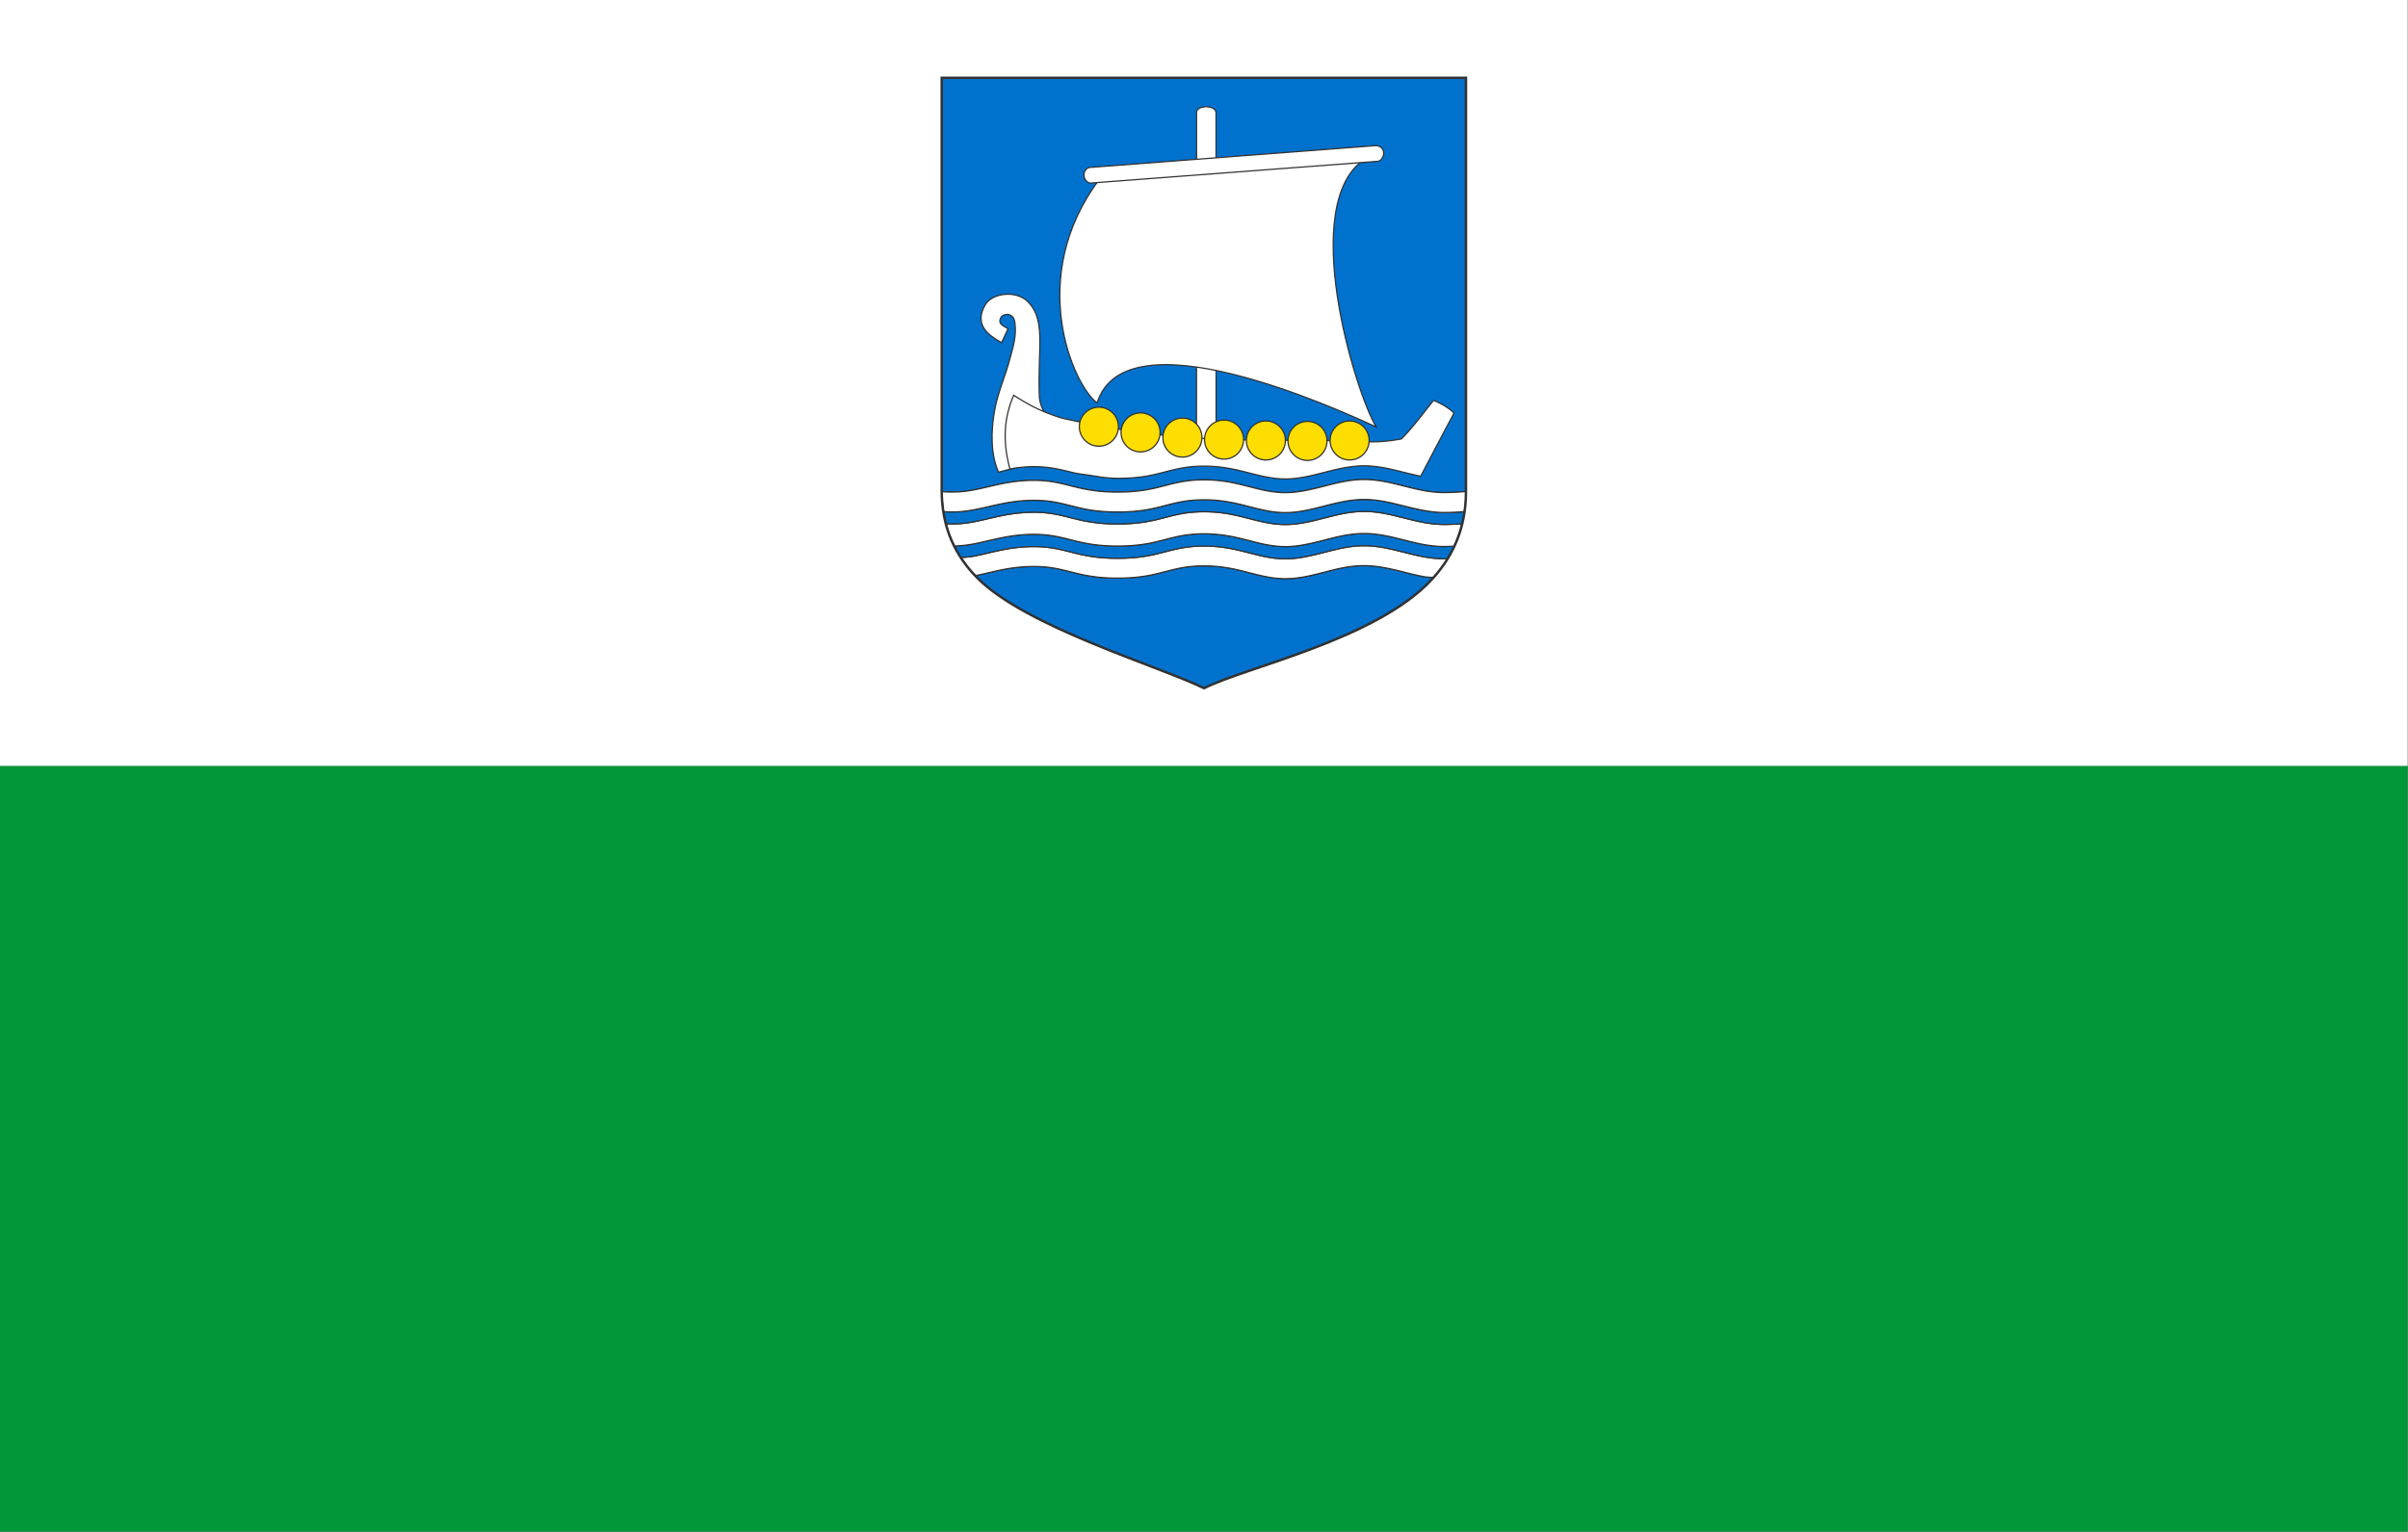 <svg xmlns="http://www.w3.org/2000/svg" width="471.43" height="300" version="1.0"><rect width="100%" height="100%" fill="#808080" stroke="none"/><path style="fill:#009739;fill-opacity:1" d="M0 87.5h275V175H0z" transform="translate(0 -.001) scale(1.714)"/><path style="fill:#fff" d="M0 .001h275v87.5H0z" transform="translate(0 -.001) scale(1.714)"/><path style="fill:#0072ce;fill-opacity:1;stroke:#323232;stroke-width:.501;stroke-miterlimit:4;stroke-opacity:1" d="M.594.531v168.156c0 .252.06.47.062.72 1.497.05 2.125.16 5.094.124 2.642-.032 5.107-.341 7.531-.781 2.424-.44 4.8-1.019 7.281-1.594 2.482-.575 5.061-1.155 7.875-1.594a63.09 63.09 0 0 1 9.282-.78 47.77 47.77 0 0 1 8.843.718c2.554.445 4.852 1.05 7.25 1.656 2.4.606 4.905 1.203 7.907 1.656 3.001.454 6.482.765 10.843.75 4.362-.014 7.865-.342 10.844-.812 2.98-.47 5.458-1.1 7.844-1.719 2.386-.62 4.669-1.224 7.25-1.687 2.581-.463 5.465-.78 9.031-.781a57.5 57.5 0 0 1 9.531.78c2.864.473 5.471 1.111 7.97 1.75 2.497.64 4.904 1.282 7.374 1.782 2.47.5 5.003.853 7.781.906 2.78.054 5.485-.26 8.157-.75 2.672-.49 5.311-1.132 7.969-1.812 2.657-.68 5.327-1.389 8.062-1.906 2.735-.518 5.533-.872 8.438-.875 2.904-.004 5.696.334 8.437.843 2.741.51 5.43 1.201 8.125 1.875 2.695.674 5.39 1.353 8.156 1.844 2.766.49 5.609.791 8.563.75 2.912-.04 5.19-.152 7.062-.313.51-.043.797-.106 1.25-.156V.531H.594z" transform="matrix(.48 0 0 .48 184.08 14.982)"/><path style="fill:#fff;fill-opacity:1;fill-rule:evenodd;stroke:#323232;stroke-width:.5;stroke-linecap:butt;stroke-linejoin:miter;stroke-miterlimit:4;stroke-dasharray:none;stroke-opacity:1" d="m42.376 136.889-.095-.17c-.878-1.59-1.586-3.385-1.843-5.719-.865-20.865 3.162-32.34-5.563-39.906-2.763-2.012-6.217-2.576-9.313-2.125-3.095.45-5.81 1.902-7.062 3.937-5.18 8.42 1.52 12.95 6.531 15.656l2.625-5.656c-1.829-1.145-4.5-1.957-2.812-4.75.834-1.381 4.938-2.16 5.562 2.094.816 5.557-.692 9.939-2.062 15.188-1.675 6.415-4.717 13.096-6.063 20.218-1.747 9.249-1.633 18.31 1.282 25.313l.156.5c1.543-.459 3.602-.974 5.562-1.469 1.96-.495-.398.094.594-.156s1.859-.468 2.813-.719l13.562-16.969c-1.367-1.662-2.77-3.294-3.874-5.267zM104.54 14.83c-.313-3.176 7.848-3.454 7.937-.036l.037 138.904-8.016.074.043-138.942z" transform="matrix(.48 0 0 .48 184.08 14.982)"/><path style="fill:#fff;fill-opacity:1;fill-rule:evenodd;stroke:#323232;stroke-width:.5;stroke-linecap:butt;stroke-linejoin:miter;stroke-miterlimit:4;stroke-dasharray:none;stroke-opacity:1" d="M28.384 159.959c.135.233.796.072 1.491-.115 2.443-.333 4.951-.63 7.844-.656a47.77 47.77 0 0 1 8.843.718c2.554.445 4.852 1.02 7.25 1.625.608.154 1.372.287 2 .438 4.975.695 7.237 1.06 10.094 1.531 2.11.19 3.98.446 6.656.438 4.362-.015 7.865-.312 10.844-.782 2.98-.47 5.458-1.1 7.844-1.719s4.669-1.224 7.25-1.687c2.581-.463 5.465-.78 9.031-.781a57.5 57.5 0 0 1 9.531.781c2.864.473 5.471 1.11 7.97 1.75 2.475.634 4.865 1.252 7.312 1.75.105.015.207.047.312.063 2.395.474 4.842.823 7.531.875 2.78.053 5.485-.261 8.157-.75 2.672-.49 5.311-1.164 7.969-1.844 2.657-.68 5.327-1.358 8.062-1.875 2.735-.518 5.533-.872 8.438-.875 2.904-.003 5.696.334 8.437.844 2.741.51 5.43 1.2 8.125 1.875 2.18.545 4.376 1.053 6.594 1.5 6.699-12.81 9.634-18.334 13.562-25.688-1.796-2.075-5.609-4.122-8.312-5.25-4.234 5.205-8.007 10.545-13.125 15.75-4.377.787-7.61 1.15-12 1.188-42.224-2.006-71.758 2.679-126.156-9.625-2.795-.79-5.24-1.709-7.588-2.69l-.069-.03c-4.295-1.798-8.138-3.934-12.312-6.687-3.705 8.498-4.77 18.099-1.594 29.938" transform="matrix(.48 0 0 .48 184.08 14.982)"/><path style="fill:#0072ce;fill-opacity:1;stroke:#323232;stroke-width:.501;stroke-miterlimit:4;stroke-opacity:1" d="M201.125 204.406c-1.188-.13-2.433-.106-3.594-.312-2.765-.49-5.461-1.17-8.156-1.844-2.695-.674-5.384-1.334-8.125-1.844-2.741-.51-5.533-.847-8.438-.844-2.904.004-5.702.327-8.437.844-2.735.518-5.405 1.227-8.063 1.906-2.657.68-5.296 1.355-7.968 1.844-2.672.49-5.378.772-8.156.719-2.78-.053-5.312-.406-7.782-.906-2.47-.5-4.877-1.142-7.375-1.781-2.498-.64-5.105-1.278-7.969-1.75a57.5 57.5 0 0 0-9.53-.782c-3.567.001-6.45.318-9.032.781-2.581.464-4.864 1.069-7.25 1.688-2.386.62-4.865 1.25-7.844 1.719-2.979.47-6.482.798-10.844.812-4.361.014-7.842-.297-10.843-.75-3.002-.453-5.508-1.05-7.907-1.656-2.398-.606-4.696-1.211-7.25-1.656-2.553-.445-5.377-.718-8.843-.688-3.423.03-6.467.312-9.282.75-2.814.439-5.393 1.019-7.875 1.594-2.13.494-4.176.967-6.25 1.375.304.32.532.686.844 1 19.827 19.972 73.838 35.876 92.438 44.938 17.117-8.678 70.402-19.81 93.062-44.532.177-.192.295-.43.469-.625z" transform="matrix(.48 0 0 .48 184.08 14.982)"/><path style="fill:#fff;fill-opacity:1;stroke:#323232;stroke-width:.5;stroke-miterlimit:4;stroke-dasharray:none;stroke-opacity:1" d="M206.875 196.719c-.307.006-.46.027-.781.031-2.954.041-5.797-.26-8.563-.75-2.765-.49-5.461-1.17-8.156-1.844-2.695-.674-5.384-1.365-8.125-1.875-2.741-.51-5.533-.847-8.438-.844-2.904.004-5.702.358-8.437.875-2.735.518-5.405 1.227-8.063 1.907-2.657.68-5.296 1.323-7.968 1.812-2.672.49-5.378.804-8.156.75-2.78-.053-5.312-.406-7.782-.906-2.47-.5-4.877-1.141-7.375-1.781-2.498-.64-5.105-1.278-7.969-1.75a57.5 57.5 0 0 0-9.53-.781c-3.567 0-6.45.318-9.032.78-2.581.464-4.864 1.069-7.25 1.688-2.386.62-4.865 1.25-7.844 1.719-2.979.47-6.482.798-10.844.813-4.361.014-7.842-.297-10.843-.75-3.002-.454-5.508-1.05-7.907-1.657-2.398-.606-4.696-1.211-7.25-1.656a47.77 47.77 0 0 0-8.843-.719 63.09 63.09 0 0 0-9.282.781c-2.814.44-5.393 1.019-7.875 1.594-2.48.575-4.857 1.154-7.28 1.594-1.55.281-3.196.365-4.813.5a52.303 52.303 0 0 0 5.844 7.375c2.073-.408 4.119-.881 6.25-1.375 2.48-.575 5.06-1.155 7.875-1.594a63.319 63.319 0 0 1 9.28-.75c3.467-.03 6.29.243 8.844.688 2.554.445 4.852 1.05 7.25 1.656 2.4.606 4.905 1.203 7.907 1.656 3.001.453 6.482.764 10.843.75 4.362-.014 7.865-.343 10.844-.812 2.98-.47 5.458-1.1 7.844-1.719 2.386-.62 4.669-1.224 7.25-1.688 2.581-.463 5.465-.78 9.031-.78a57.5 57.5 0 0 1 9.531.78c2.864.473 5.471 1.11 7.97 1.75 2.497.64 4.904 1.282 7.374 1.782 2.47.5 5.003.853 7.781.906 2.78.053 5.485-.23 8.157-.719 2.672-.49 5.311-1.164 7.969-1.844 2.657-.68 5.327-1.388 8.062-1.906 2.735-.517 5.533-.84 8.438-.844 2.904-.003 5.696.335 8.437.844 2.741.51 5.43 1.17 8.125 1.844 2.695.674 5.39 1.353 8.156 1.844 1.161.206 2.406.182 3.594.312a54.683 54.683 0 0 0 5.75-7.687z" transform="matrix(.48 0 0 .48 184.08 14.982)"/><path style="fill:#0072ce;fill-opacity:1;stroke:#323232;stroke-width:.501;stroke-miterlimit:4;stroke-opacity:1" d="M209.625 191.594c-1.17.055-2.075.136-3.531.156-2.954.041-5.797-.26-8.563-.75-2.765-.49-5.461-1.17-8.156-1.844-2.695-.674-5.384-1.365-8.125-1.875-2.741-.51-5.533-.847-8.438-.844-2.904.004-5.702.358-8.437.875-2.735.518-5.405 1.227-8.063 1.907-2.657.68-5.296 1.323-7.968 1.812-2.672.49-5.378.804-8.156.75-2.78-.053-5.312-.406-7.782-.906-2.47-.5-4.877-1.141-7.375-1.781-2.498-.64-5.105-1.278-7.969-1.75a57.5 57.5 0 0 0-9.53-.781c-3.567 0-6.45.318-9.032.78-2.581.464-4.864 1.069-7.25 1.688-2.386.62-4.865 1.25-7.844 1.719-2.979.47-6.482.798-10.844.813-4.361.014-7.842-.297-10.843-.75-3.002-.454-5.508-1.05-7.907-1.657-2.398-.606-4.696-1.211-7.25-1.656a47.77 47.77 0 0 0-8.843-.719 63.09 63.09 0 0 0-9.282.781c-2.814.44-5.393 1.019-7.875 1.594-2.48.575-4.857 1.154-7.28 1.594-2.405.436-4.853.745-7.47.781.817 1.616 1.671 3.213 2.657 4.719 1.617-.135 3.263-.219 4.812-.5 2.424-.44 4.8-1.019 7.281-1.594 2.482-.575 5.061-1.155 7.875-1.594a63.09 63.09 0 0 1 9.282-.78 47.77 47.77 0 0 1 8.843.718c2.554.445 4.852 1.05 7.25 1.656 2.4.606 4.905 1.203 7.907 1.656 3.001.454 6.482.765 10.843.75 4.362-.014 7.865-.342 10.844-.812 2.98-.47 5.458-1.1 7.844-1.719 2.386-.62 4.669-1.224 7.25-1.687 2.581-.463 5.465-.78 9.031-.781a57.5 57.5 0 0 1 9.531.78c2.864.473 5.471 1.111 7.97 1.75 2.497.64 4.904 1.282 7.374 1.782 2.47.5 5.003.853 7.781.906 2.78.054 5.485-.26 8.157-.75 2.672-.49 5.311-1.132 7.969-1.812 2.657-.68 5.327-1.389 8.062-1.906 2.735-.518 5.533-.872 8.438-.875 2.904-.004 5.696.334 8.437.843 2.741.51 5.43 1.201 8.125 1.875 2.695.674 5.39 1.353 8.156 1.844 2.766.49 5.609.791 8.563.75.322-.004.474-.025.781-.031a50.973 50.973 0 0 0 2.75-5.125z" transform="matrix(.48 0 0 .48 184.08 14.982)"/><path style="fill:#fff;fill-opacity:1;stroke:#323232;stroke-width:.5;stroke-miterlimit:4;stroke-dasharray:none;stroke-opacity:1" d="M212.781 182.469c-1.815.148-3.93.243-6.687.281-2.954.041-5.797-.26-8.563-.75-2.765-.49-5.461-1.17-8.156-1.844-2.695-.674-5.384-1.365-8.125-1.875-2.741-.51-5.533-.847-8.438-.844-2.904.004-5.702.358-8.437.875-2.735.518-5.405 1.227-8.063 1.907-2.657.68-5.296 1.323-7.968 1.812-2.672.49-5.378.804-8.156.75-2.78-.053-5.312-.406-7.782-.906-2.47-.5-4.877-1.141-7.375-1.781-2.498-.64-5.105-1.278-7.969-1.75a57.5 57.5 0 0 0-9.53-.781c-3.567 0-6.45.318-9.032.78-2.581.464-4.864 1.069-7.25 1.688-2.386.62-4.865 1.25-7.844 1.719-2.979.47-6.482.798-10.844.813-4.361.014-7.842-.297-10.843-.75-3.002-.454-5.508-1.05-7.907-1.657-2.398-.606-4.696-1.211-7.25-1.656a47.77 47.77 0 0 0-8.843-.719 63.09 63.09 0 0 0-9.282.781c-2.814.44-5.393 1.019-7.875 1.594-2.48.575-4.857 1.154-7.28 1.594-2.425.44-4.89.749-7.532.781-1.968.024-2.09-.075-3.375-.094.858 3.229 2.002 6.255 3.438 9.094 2.616-.036 5.064-.345 7.468-.781 2.424-.44 4.8-1.019 7.281-1.594 2.482-.575 5.061-1.155 7.875-1.594a63.09 63.09 0 0 1 9.282-.78 47.77 47.77 0 0 1 8.843.718c2.554.445 4.852 1.05 7.25 1.656 2.4.606 4.905 1.203 7.907 1.656 3.001.454 6.482.765 10.843.75 4.362-.014 7.865-.342 10.844-.812 2.98-.47 5.458-1.1 7.844-1.719 2.386-.62 4.669-1.224 7.25-1.687 2.581-.463 5.465-.78 9.031-.781a57.5 57.5 0 0 1 9.531.78c2.864.473 5.471 1.111 7.97 1.75 2.497.64 4.904 1.282 7.374 1.782 2.47.5 5.003.853 7.781.906 2.78.054 5.485-.26 8.157-.75 2.672-.49 5.311-1.132 7.969-1.812 2.657-.68 5.327-1.389 8.062-1.906 2.735-.518 5.533-.872 8.438-.875 2.904-.004 5.696.334 8.437.843 2.741.51 5.43 1.201 8.125 1.875 2.695.674 5.39 1.353 8.156 1.844 2.766.49 5.608.791 8.563.75 1.456-.02 2.362-.101 3.531-.156 1.338-2.85 2.36-5.918 3.156-9.125z" transform="matrix(.48 0 0 .48 184.08 14.982)"/><path style="fill:#0072ce;fill-opacity:1;stroke:#323232;stroke-width:.501;stroke-miterlimit:4;stroke-opacity:1" d="M213.75 177.5c-.228.022-.352.042-.594.063-1.872.16-4.15.272-7.062.312-2.954.041-5.797-.29-8.563-.781-2.765-.49-5.461-1.139-8.156-1.813-2.695-.674-5.384-1.365-8.125-1.875-2.741-.51-5.533-.847-8.438-.844-2.904.004-5.702.358-8.437.875-2.735.518-5.405 1.196-8.063 1.875-2.657.68-5.296 1.355-7.968 1.844-2.672.49-5.378.804-8.156.75-2.78-.053-5.312-.406-7.782-.906-2.47-.5-4.877-1.141-7.375-1.781-2.498-.64-5.105-1.278-7.969-1.75a57.5 57.5 0 0 0-9.53-.781c-3.567 0-6.45.318-9.032.78-2.581.464-4.864 1.069-7.25 1.688-2.386.62-4.865 1.25-7.844 1.719-2.979.47-6.482.767-10.844.781-4.361.014-7.842-.265-10.843-.719-3.002-.453-5.508-1.081-7.907-1.687-2.398-.606-4.696-1.211-7.25-1.656-2.553-.445-5.377-.718-8.843-.688a63.09 63.09 0 0 0-9.282.781c-2.814.44-5.393 1.019-7.875 1.594-2.48.575-4.857 1.123-7.28 1.563-2.425.44-4.89.748-7.532.781-2.532.031-2.91-.058-4.344-.094.28 1.663.552 3.338.969 4.906 1.284.02 1.407.118 3.375.094 2.642-.032 5.107-.341 7.531-.781 2.424-.44 4.8-1.019 7.281-1.594 2.482-.575 5.061-1.155 7.875-1.594a63.09 63.09 0 0 1 9.282-.78 47.77 47.77 0 0 1 8.843.718c2.554.445 4.852 1.05 7.25 1.656 2.4.606 4.905 1.203 7.907 1.656 3.001.454 6.482.765 10.843.75 4.362-.014 7.865-.342 10.844-.812 2.98-.47 5.458-1.1 7.844-1.719 2.386-.62 4.669-1.224 7.25-1.687 2.581-.463 5.465-.78 9.031-.781a57.5 57.5 0 0 1 9.531.78c2.864.473 5.471 1.111 7.97 1.75 2.497.64 4.904 1.282 7.374 1.782 2.47.5 5.003.853 7.781.906 2.78.054 5.485-.26 8.157-.75 2.672-.49 5.311-1.132 7.969-1.812 2.657-.68 5.327-1.389 8.062-1.906 2.735-.518 5.533-.872 8.438-.875 2.904-.004 5.696.334 8.437.843 2.741.51 5.43 1.201 8.125 1.875 2.695.674 5.39 1.353 8.156 1.844 2.766.49 5.609.791 8.563.75 2.757-.038 4.872-.133 6.687-.281.398-1.602.705-3.282.969-4.969z" transform="matrix(.48 0 0 .48 184.08 14.982)"/><path style="fill:#fff;fill-opacity:1;stroke:#323232;stroke-width:.5;stroke-miterlimit:4;stroke-dasharray:none;stroke-opacity:1" d="M214.406 169.281c-.453.05-.74.113-1.25.156-1.872.161-4.15.273-7.062.313-2.954.041-5.797-.26-8.563-.75-2.765-.49-5.461-1.17-8.156-1.844-2.695-.674-5.384-1.365-8.125-1.875-2.741-.51-5.533-.847-8.438-.844-2.904.004-5.702.358-8.437.875-2.735.518-5.405 1.227-8.063 1.907-2.657.68-5.296 1.323-7.968 1.812-2.672.49-5.378.804-8.156.75-2.78-.053-5.312-.406-7.782-.906-2.47-.5-4.877-1.141-7.375-1.781-2.498-.64-5.105-1.278-7.969-1.75a57.5 57.5 0 0 0-9.53-.781c-3.567 0-6.45.318-9.032.78-2.581.464-4.864 1.069-7.25 1.688-2.386.62-4.865 1.25-7.844 1.719-2.979.47-6.482.798-10.844.813-4.361.014-7.842-.297-10.843-.75-3.002-.454-5.508-1.05-7.907-1.657-2.398-.606-4.696-1.211-7.25-1.656a47.77 47.77 0 0 0-8.843-.719 63.09 63.09 0 0 0-9.282.781c-2.814.44-5.393 1.019-7.875 1.594-2.48.575-4.857 1.154-7.28 1.594-2.425.44-4.89.749-7.532.781-2.97.037-3.597-.073-5.094-.125.034 2.865.315 5.542.75 8.125 1.435.036 1.812.125 4.344.094 2.642-.033 5.107-.341 7.531-.781 2.424-.44 4.8-.988 7.281-1.563 2.482-.575 5.061-1.155 7.875-1.594a63.09 63.09 0 0 1 9.282-.78c3.466-.031 6.29.242 8.843.687 2.554.445 4.852 1.05 7.25 1.656 2.4.606 4.905 1.234 7.907 1.688 3.001.453 6.482.732 10.843.718 4.362-.014 7.865-.311 10.844-.781 2.98-.47 5.458-1.1 7.844-1.719 2.386-.62 4.669-1.224 7.25-1.687 2.581-.463 5.465-.78 9.031-.781a57.5 57.5 0 0 1 9.531.78c2.864.473 5.471 1.111 7.97 1.75 2.497.64 4.904 1.282 7.374 1.782 2.47.5 5.003.853 7.781.906 2.78.054 5.485-.26 8.157-.75 2.672-.49 5.311-1.164 7.969-1.844 2.657-.68 5.327-1.357 8.062-1.875 2.735-.517 5.533-.871 8.438-.875 2.904-.003 5.696.335 8.437.844 2.741.51 5.43 1.201 8.125 1.875 2.695.674 5.39 1.322 8.156 1.813 2.766.49 5.608.822 8.563.781 2.912-.04 5.19-.152 7.062-.313.242-.02.366-.04.594-.062.39-2.492.646-5.047.656-7.781v-.438z" transform="matrix(.48 0 0 .48 184.08 14.982)"/><path style="fill:#fedd00;fill-opacity:1;fill-rule:evenodd;stroke:#323232;stroke-width:.5;stroke-linecap:butt;stroke-linejoin:miter;stroke-miterlimit:4;stroke-dasharray:none;stroke-opacity:1" d="M72.655 142.877a7.96 7.96 0 0 1-7.957 7.958 7.96 7.96 0 0 1-7.958-7.958 7.96 7.96 0 0 1 7.958-7.957 7.96 7.96 0 0 1 7.957 7.957zM89.66 145.21a7.96 7.96 0 0 1-7.957 7.958 7.96 7.96 0 0 1-7.958-7.958 7.96 7.96 0 0 1 7.958-7.957 7.96 7.96 0 0 1 7.957 7.957zM106.728 147.319a7.96 7.96 0 0 1-7.958 7.958 7.96 7.96 0 0 1-7.957-7.958 7.96 7.96 0 0 1 7.957-7.958 7.96 7.96 0 0 1 7.958 7.958zM123.71 148.136a7.96 7.96 0 0 1-7.957 7.957 7.96 7.96 0 0 1-7.958-7.957 7.96 7.96 0 0 1 7.958-7.958 7.96 7.96 0 0 1 7.957 7.958zM140.778 148.495a7.96 7.96 0 0 1-7.958 7.957 7.96 7.96 0 0 1-7.957-7.957 7.96 7.96 0 0 1 7.957-7.958 7.96 7.96 0 0 1 7.958 7.958zM157.738 148.674a7.96 7.96 0 0 1-7.958 7.958 7.96 7.96 0 0 1-7.957-7.958 7.96 7.96 0 0 1 7.957-7.958 7.96 7.96 0 0 1 7.958 7.958zM174.927 148.495a7.96 7.96 0 0 1-7.958 7.957 7.96 7.96 0 0 1-7.957-7.957 7.96 7.96 0 0 1 7.957-7.958 7.96 7.96 0 0 1 7.958 7.958z" transform="matrix(.48 0 0 .48 184.08 14.982)"/><path style="fill:#fff;fill-opacity:1;fill-rule:evenodd;stroke:#323232;stroke-width:.5;stroke-linecap:butt;stroke-linejoin:miter;stroke-miterlimit:4;stroke-dasharray:none;stroke-opacity:1" d="M63.982 133.207c11.408-36.94 97.324 2.162 113.8 9.776-8.614-14.46-32.074-91.22-4.488-109.408L65.02 41.827c-30.215 39.9-10.877 84.076-1.04 91.38z" transform="matrix(.48 0 0 .48 184.08 14.982)"/><path style="fill:#fff;fill-opacity:1;fill-rule:evenodd;stroke:#323232;stroke-width:.5;stroke-linecap:butt;stroke-linejoin:miter;stroke-miterlimit:4;stroke-dasharray:none;stroke-opacity:1" d="m60.73 37.12 117.221-8.945c4.644.736 2.96 6.53.19 6.447l-117.06 8.87c-3.149-.877-3.293-5.445-.352-6.373z" transform="matrix(.48 0 0 .48 184.08 14.982)"/><path style="fill:none;fill-opacity:1;stroke:#323232;stroke-width:1;stroke-miterlimit:4;stroke-dasharray:none;stroke-opacity:1" d="M.593.538h213.823v169.17c-.055 14.715-5.39 26.186-13.76 35.318-22.66 24.722-75.935 35.854-93.052 44.531-18.6-9.061-72.62-24.965-92.447-44.937C6.032 195.428.565 183.992.593 168.673V.538z" transform="matrix(.48 0 0 .48 184.08 14.982)"/></svg>